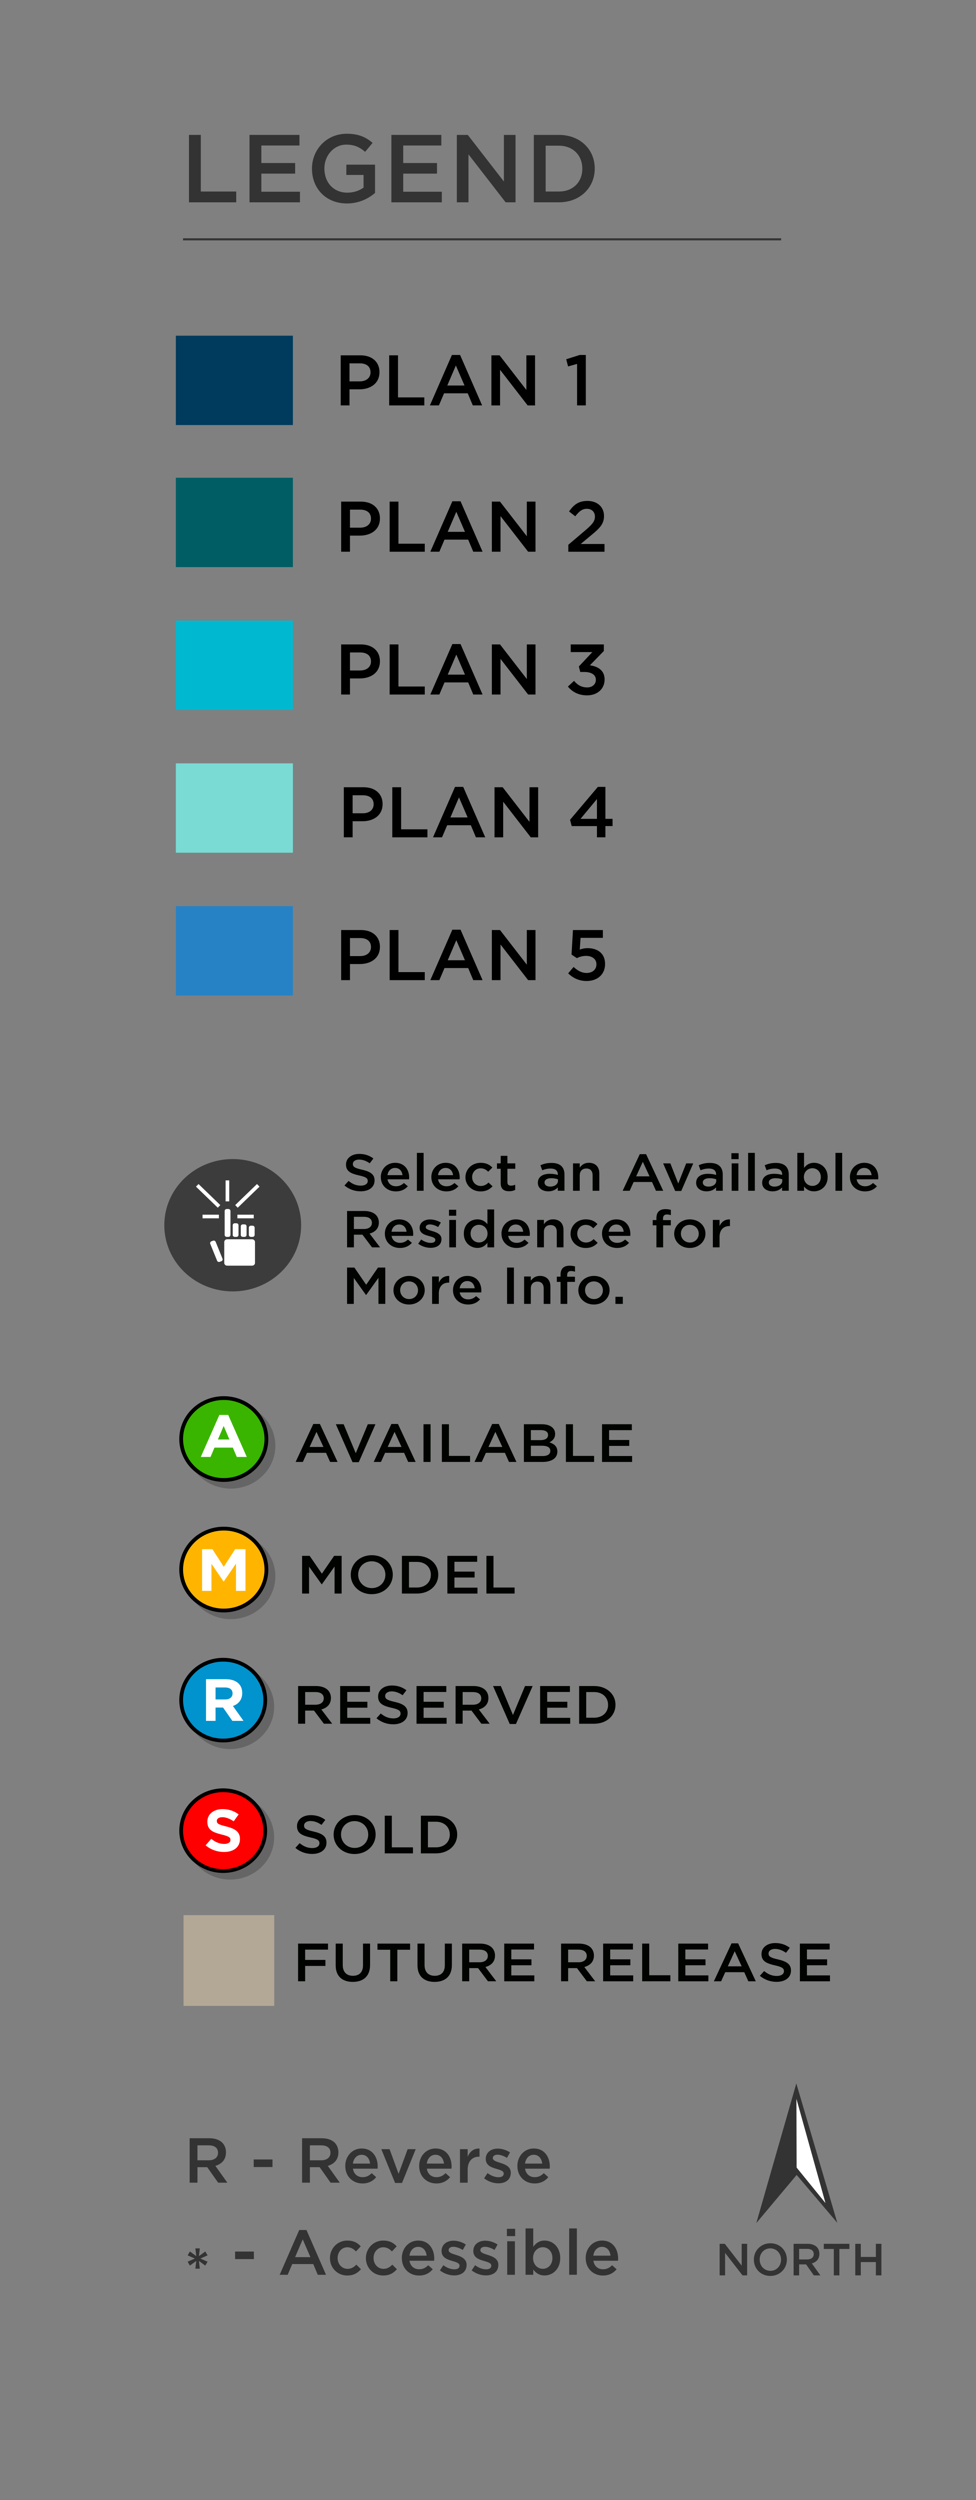 <?xml version="1.0" encoding="UTF-8"?>
<svg id="Layer_2" data-name="Layer 2" xmlns="http://www.w3.org/2000/svg" width="704.98" height="1805.11" viewBox="0 0 704.98 1805.11">
  <rect x="0" y="0" width="704.98" height="1805.11" fill="#808080" stroke="none"/>
  <g id="legend_side" data-name="legend side">
    <rect width="704.98" height="1805.11" style="fill: #fff; opacity: 0;"/>
    <g>
      <g>
        <path d="m248.35,568.4h14.26c8.42,0,13.74,4.81,13.74,12.09v.1c0,8.11-6.51,12.35-14.47,12.35h-7.18v11.62h-6.35v-36.17Zm13.74,18.81c4.81,0,7.8-2.69,7.8-6.46v-.1c0-4.24-3.05-6.46-7.8-6.46h-7.39v13.02h7.39Z"/>
        <path d="m283.38,568.4h6.35v30.38h19.01v5.79h-25.37v-36.17Z"/>
        <path d="m328.69,568.14h5.89l15.91,36.42h-6.72l-3.67-8.73h-17.1l-3.72,8.73h-6.51l15.91-36.42Zm9.09,22.06l-6.25-14.47-6.2,14.47h12.45Z"/>
        <path d="m357.2,568.4h5.89l19.37,25.01v-25.01h6.25v36.17h-5.32l-19.94-25.73v25.73h-6.25v-36.17Z"/>
        <path d="m431.19,596.45h-18.24l-1.19-4.55,20.1-23.77h5.43v23.09h5.17v5.22h-5.17v8.11h-6.1v-8.11Zm0-5.22v-14.31l-11.88,14.31h11.88Z"/>
      </g>
      <rect x="127.02" y="551.16" width="84.55" height="64.52" style="fill: #7adbd4;"/>
    </g>
    <g>
      <g>
        <path d="m246.1,256.55h14.26c8.42,0,13.74,4.81,13.74,12.09v.1c0,8.11-6.51,12.35-14.47,12.35h-7.18v11.62h-6.35v-36.17Zm13.74,18.81c4.81,0,7.8-2.69,7.8-6.46v-.1c0-4.24-3.05-6.46-7.8-6.46h-7.39v13.02h7.39Z"/>
        <path d="m281.13,256.55h6.35v30.38h19.01v5.79h-25.37v-36.17Z"/>
        <path d="m326.44,256.29h5.89l15.91,36.42h-6.72l-3.67-8.73h-17.1l-3.72,8.73h-6.51l15.91-36.42Zm9.09,22.06l-6.25-14.47-6.2,14.47h12.45Z"/>
        <path d="m354.95,256.55h5.89l19.37,25.01v-25.01h6.25v36.17h-5.32l-19.94-25.73v25.73h-6.25v-36.17Z"/>
        <path d="m416.84,262.75l-6.51,1.81-1.34-5.17,9.71-3.1h4.44v36.42h-6.3v-29.97Z"/>
      </g>
      <rect x="127.02" y="242.37" width="84.54" height="64.53" style="fill: #003a5d;"/>
    </g>
    <g>
      <g>
        <path d="m246.43,362.18h14.26c8.42,0,13.74,4.81,13.74,12.09v.1c0,8.11-6.51,12.35-14.47,12.35h-7.18v11.62h-6.35v-36.17Zm13.74,18.81c4.81,0,7.8-2.69,7.8-6.46v-.1c0-4.24-3.05-6.46-7.8-6.46h-7.39v13.02h7.39Z"/>
        <path d="m281.45,362.18h6.35v30.38h19.01v5.79h-25.37v-36.17Z"/>
        <path d="m326.76,361.93h5.89l15.91,36.42h-6.72l-3.67-8.73h-17.1l-3.72,8.73h-6.51l15.91-36.42Zm9.09,22.06l-6.25-14.47-6.2,14.47h12.45Z"/>
        <path d="m355.28,362.18h5.89l19.37,25.01v-25.01h6.25v36.17h-5.32l-19.94-25.73v25.73h-6.25v-36.17Z"/>
        <path d="m410.51,393.34l12.45-10.59c4.96-4.19,6.77-6.51,6.77-9.77,0-3.56-2.53-5.63-5.84-5.63s-5.58,1.81-8.37,5.43l-4.5-3.51c3.46-4.86,6.87-7.6,13.33-7.6,7.08,0,11.93,4.34,11.93,10.8v.1c0,5.68-3,8.78-9.4,14l-7.44,6.2h17.21v5.58h-26.14v-5.01Z"/>
      </g>
      <rect x="127.02" y="344.94" width="84.54" height="64.53" style="fill: #005d63;"/>
    </g>
    <g>
      <g>
        <path d="m246.43,465.29h14.26c8.42,0,13.74,4.81,13.74,12.09v.1c0,8.11-6.51,12.35-14.47,12.35h-7.18v11.62h-6.35v-36.17Zm13.74,18.81c4.81,0,7.8-2.69,7.8-6.46v-.1c0-4.24-3.05-6.46-7.8-6.46h-7.39v13.02h7.39Z"/>
        <path d="m281.45,465.29h6.35v30.38h19.01v5.79h-25.37v-36.17Z"/>
        <path d="m326.76,465.03h5.89l15.91,36.42h-6.72l-3.67-8.73h-17.1l-3.72,8.73h-6.51l15.91-36.42Zm9.09,22.06l-6.25-14.47-6.2,14.47h12.45Z"/>
        <path d="m355.28,465.29h5.89l19.37,25.01v-25.01h6.25v36.17h-5.32l-19.94-25.73v25.73h-6.25v-36.17Z"/>
        <path d="m410.2,495.72l4.44-4.13c2.58,3.05,5.48,4.75,9.51,4.75,3.56,0,6.25-2.17,6.25-5.48v-.1c0-3.56-3.26-5.58-8.32-5.58h-2.94l-1.03-3.98,9.77-10.39h-15.65v-5.53h23.92v4.75l-10.08,10.33c5.48.72,10.64,3.46,10.64,10.18v.1c0,6.67-5.17,11.42-12.66,11.42-6.3,0-10.8-2.64-13.85-6.35Z"/>
      </g>
      <rect x="127.02" y="448.05" width="84.54" height="64.53" style="fill: #00b9d0;"/>
    </g>
    <g>
      <g>
        <path d="m246.43,671.5h14.26c8.42,0,13.74,4.81,13.74,12.09v.1c0,8.11-6.51,12.35-14.47,12.35h-7.18v11.62h-6.35v-36.17Zm13.74,18.81c4.81,0,7.8-2.69,7.8-6.46v-.1c0-4.24-3.05-6.46-7.8-6.46h-7.39v13.02h7.39Z"/>
        <path d="m281.45,671.5h6.35v30.38h19.01v5.79h-25.37v-36.17Z"/>
        <path d="m326.76,671.25h5.89l15.91,36.42h-6.72l-3.67-8.73h-17.1l-3.72,8.73h-6.51l15.91-36.42Zm9.09,22.06l-6.25-14.47-6.2,14.47h12.45Z"/>
        <path d="m355.28,671.5h5.89l19.37,25.01v-25.01h6.25v36.17h-5.32l-19.94-25.73v25.73h-6.25v-36.17Z"/>
        <path d="m410.4,702.76l3.93-4.6c2.89,2.69,5.94,4.34,9.3,4.34,4.34,0,7.18-2.48,7.18-6.25v-.1c0-3.67-3.1-5.99-7.49-5.99-2.58,0-4.8.72-6.67,1.6l-3.82-2.53,1.03-17.72h21.6v5.63h-16.12l-.57,8.47c1.71-.62,3.31-1.03,5.73-1.03,7.03,0,12.55,3.72,12.55,11.37v.1c0,7.39-5.37,12.25-13.38,12.25-5.53,0-9.87-2.22-13.28-5.53Z"/>
      </g>
      <rect x="127.02" y="654.26" width="84.54" height="64.53" style="fill: #2782c5;"/>
    </g>
    <g>
      <path d="m136.99,1543.84h14.31c4.04,0,7.2,1.19,9.26,3.21,1.7,1.74,2.66,4.13,2.66,6.92v.09c0,5.27-3.16,8.44-7.66,9.72l8.67,12.15h-6.65l-7.89-11.19h-7.06v11.19h-5.64v-32.1Zm13.89,15.91c4.04,0,6.6-2.11,6.6-5.37v-.09c0-3.44-2.48-5.32-6.65-5.32h-8.21v10.78h8.25Z" style="fill: #333;"/>
      <path d="m183.26,1559.16h13.57v5.46h-13.57v-5.46Z" style="fill: #333;"/>
      <path d="m218.2,1543.84h14.31c4.04,0,7.2,1.19,9.26,3.21,1.7,1.74,2.66,4.13,2.66,6.92v.09c0,5.27-3.16,8.44-7.66,9.72l8.67,12.15h-6.65l-7.89-11.19h-7.06v11.19h-5.64v-32.1Zm13.89,15.91c4.04,0,6.6-2.11,6.6-5.37v-.09c0-3.44-2.48-5.32-6.65-5.32h-8.21v10.78h8.25Z" style="fill: #333;"/>
      <path d="m249.39,1563.93v-.09c0-6.92,4.91-12.61,11.83-12.61,7.7,0,11.6,6.05,11.6,13.02,0,.5-.05,1.01-.09,1.56h-17.79c.6,3.94,3.39,6.14,6.97,6.14,2.71,0,4.63-1.01,6.56-2.89l3.26,2.89c-2.29,2.75-5.46,4.54-9.9,4.54-7.02,0-12.43-5.09-12.43-12.56Zm17.93-1.79c-.37-3.58-2.48-6.37-6.14-6.37-3.39,0-5.78,2.61-6.28,6.37h12.43Z" style="fill: #333;"/>
      <path d="m275.43,1551.73h5.96l6.51,17.79,6.56-17.79h5.82l-9.9,24.39h-5l-9.95-24.39Z" style="fill: #333;"/>
      <path d="m302.76,1563.93v-.09c0-6.92,4.91-12.61,11.83-12.61,7.7,0,11.6,6.05,11.6,13.02,0,.5-.05,1.01-.09,1.56h-17.79c.6,3.94,3.39,6.14,6.97,6.14,2.71,0,4.63-1.01,6.56-2.89l3.26,2.89c-2.29,2.75-5.46,4.54-9.9,4.54-7.02,0-12.43-5.09-12.43-12.56Zm17.93-1.79c-.37-3.58-2.48-6.37-6.14-6.37-3.39,0-5.78,2.61-6.28,6.37h12.43Z" style="fill: #333;"/>
      <path d="m332.25,1551.73h5.55v5.46c1.51-3.62,4.31-6.1,8.57-5.92v5.87h-.32c-4.86,0-8.25,3.16-8.25,9.58v9.22h-5.55v-24.21Z" style="fill: #333;"/>
      <path d="m349.68,1572.77l2.48-3.76c2.61,1.97,5.46,2.98,7.93,2.98s3.76-1.01,3.76-2.61v-.09c0-1.88-2.57-2.52-5.41-3.39-3.58-1.01-7.57-2.48-7.57-7.11v-.09c0-4.59,3.81-7.38,8.62-7.38,3.03,0,6.33,1.05,8.9,2.75l-2.2,3.94c-2.34-1.42-4.81-2.29-6.83-2.29-2.15,0-3.39,1.01-3.39,2.43v.09c0,1.74,2.61,2.48,5.46,3.39,3.53,1.1,7.52,2.71,7.52,7.06v.09c0,5.09-3.94,7.61-8.99,7.61-3.44,0-7.24-1.24-10.27-3.62Z" style="fill: #333;"/>
      <path d="m373.71,1563.93v-.09c0-6.92,4.91-12.61,11.83-12.61,7.7,0,11.6,6.05,11.6,13.02,0,.5-.05,1.01-.09,1.56h-17.79c.6,3.94,3.39,6.14,6.97,6.14,2.71,0,4.63-1.01,6.56-2.89l3.26,2.89c-2.29,2.75-5.46,4.54-9.9,4.54-7.02,0-12.43-5.09-12.43-12.56Zm17.93-1.79c-.37-3.58-2.48-6.37-6.14-6.37-3.39,0-5.78,2.61-6.28,6.37h12.43Z" style="fill: #333;"/>
      <path d="m141.76,1632.43l-4.59,3.35-1.65-2.8,5.23-2.29-5.23-2.29,1.65-2.8,4.59,3.35-.64-5.59h3.21l-.64,5.59,4.59-3.35,1.65,2.8-5.23,2.29,5.23,2.29-1.65,2.8-4.59-3.35.64,5.59h-3.21l.64-5.59Z" style="fill: #333;"/>
      <path d="m169.82,1625.64h13.57v5.46h-13.57v-5.46Z" style="fill: #333;"/>
      <path d="m216.14,1610.1h5.23l14.12,32.33h-5.96l-3.26-7.75h-15.18l-3.3,7.75h-5.78l14.12-32.33Zm8.07,19.58l-5.55-12.84-5.5,12.84h11.05Z" style="fill: #333;"/>
      <path d="m238.33,1630.46v-.09c0-6.88,5.32-12.66,12.56-12.66,4.59,0,7.43,1.7,9.67,4.17l-3.44,3.71c-1.7-1.79-3.48-3.03-6.28-3.03-4.04,0-6.97,3.49-6.97,7.7v.09c0,4.31,2.98,7.79,7.24,7.79,2.61,0,4.54-1.24,6.28-3.03l3.35,3.3c-2.38,2.66-5.18,4.54-9.9,4.54-7.2,0-12.52-5.64-12.52-12.52Z" style="fill: #333;"/>
      <path d="m264.29,1630.46v-.09c0-6.88,5.32-12.66,12.56-12.66,4.59,0,7.43,1.7,9.67,4.17l-3.44,3.71c-1.7-1.79-3.48-3.03-6.28-3.03-4.04,0-6.97,3.49-6.97,7.7v.09c0,4.31,2.98,7.79,7.24,7.79,2.61,0,4.54-1.24,6.28-3.03l3.35,3.3c-2.38,2.66-5.18,4.54-9.9,4.54-7.2,0-12.52-5.64-12.52-12.52Z" style="fill: #333;"/>
      <path d="m290.24,1630.41v-.09c0-6.92,4.91-12.61,11.83-12.61,7.7,0,11.6,6.05,11.6,13.02,0,.5-.05,1.01-.09,1.56h-17.79c.6,3.94,3.39,6.14,6.97,6.14,2.71,0,4.63-1.01,6.56-2.89l3.26,2.89c-2.29,2.75-5.46,4.54-9.9,4.54-7.02,0-12.43-5.09-12.43-12.56Zm17.93-1.79c-.37-3.58-2.48-6.37-6.14-6.37-3.39,0-5.78,2.61-6.28,6.37h12.43Z" style="fill: #333;"/>
      <path d="m317.76,1639.26l2.48-3.76c2.61,1.97,5.46,2.98,7.93,2.98s3.76-1.01,3.76-2.61v-.09c0-1.88-2.57-2.52-5.41-3.39-3.58-1.01-7.57-2.48-7.57-7.11v-.09c0-4.59,3.81-7.38,8.62-7.38,3.03,0,6.33,1.05,8.9,2.75l-2.2,3.94c-2.34-1.42-4.81-2.29-6.83-2.29-2.15,0-3.39,1.01-3.39,2.43v.09c0,1.74,2.61,2.48,5.46,3.39,3.53,1.1,7.52,2.71,7.52,7.06v.09c0,5.09-3.94,7.61-8.99,7.61-3.44,0-7.24-1.24-10.27-3.62Z" style="fill: #333;"/>
      <path d="m340.69,1639.26l2.48-3.76c2.61,1.97,5.46,2.98,7.93,2.98s3.76-1.01,3.76-2.61v-.09c0-1.88-2.57-2.52-5.41-3.39-3.58-1.01-7.57-2.48-7.57-7.11v-.09c0-4.59,3.81-7.38,8.62-7.38,3.03,0,6.33,1.05,8.9,2.75l-2.2,3.94c-2.34-1.42-4.81-2.29-6.83-2.29-2.15,0-3.39,1.01-3.39,2.43v.09c0,1.74,2.61,2.48,5.46,3.39,3.53,1.1,7.52,2.71,7.52,7.06v.09c0,5.09-3.94,7.61-8.99,7.61-3.44,0-7.24-1.24-10.27-3.62Z" style="fill: #333;"/>
      <path d="m366.14,1609.23h5.96v5.27h-5.96v-5.27Zm.23,8.99h5.55v24.21h-5.55v-24.21Z" style="fill: #333;"/>
      <path d="m385.17,1638.66v3.76h-5.55v-33.47h5.55v13.3c1.79-2.52,4.31-4.54,8.21-4.54,5.73,0,11.28,4.54,11.28,12.56v.09c0,8.02-5.5,12.56-11.28,12.56-3.99,0-6.51-2.02-8.21-4.26Zm13.85-8.3v-.09c0-4.68-3.16-7.75-6.92-7.75s-7.06,3.12-7.06,7.75v.09c0,4.68,3.3,7.75,7.06,7.75s6.92-2.98,6.92-7.75Z" style="fill: #333;"/>
      <path d="m411.13,1608.95h5.55v33.47h-5.55v-33.47Z" style="fill: #333;"/>
      <path d="m423.05,1630.41v-.09c0-6.92,4.91-12.61,11.83-12.61,7.7,0,11.6,6.05,11.6,13.02,0,.5-.05,1.01-.09,1.56h-17.79c.6,3.94,3.39,6.14,6.97,6.14,2.71,0,4.63-1.01,6.56-2.89l3.26,2.89c-2.29,2.75-5.46,4.54-9.9,4.54-7.02,0-12.43-5.09-12.43-12.56Zm17.93-1.79c-.37-3.58-2.48-6.37-6.14-6.37-3.39,0-5.78,2.61-6.28,6.37h12.43Z" style="fill: #333;"/>
    </g>
    <g>
      <path d="m136.5,97.41h8.55v40.88h25.58v7.79h-34.13v-48.66Z" style="fill: #333;"/>
      <path d="m180.23,97.41h36.08v7.65h-27.53v12.65h24.4v7.65h-24.4v13.07h27.88v7.65h-36.43v-48.66Z" style="fill: #333;"/>
      <path d="m225.34,121.88v-.14c0-13.63,10.43-25.17,25.1-25.17,8.48,0,13.7,2.36,18.7,6.6l-5.42,6.46c-3.75-3.2-7.44-5.21-13.63-5.21-8.97,0-15.78,7.86-15.78,17.17v.14c0,10.01,6.6,17.38,16.55,17.38,4.59,0,8.76-1.46,11.75-3.68v-9.11h-12.44v-7.44h20.72v20.44c-4.8,4.1-11.68,7.58-20.3,7.58-15.22,0-25.24-10.85-25.24-25.03Z" style="fill: #333;"/>
      <path d="m282.7,97.41h36.08v7.65h-27.53v12.65h24.4v7.65h-24.4v13.07h27.88v7.65h-36.43v-48.66Z" style="fill: #333;"/>
      <path d="m329.97,97.41h7.93l26.07,33.65v-33.65h8.41v48.66h-7.16l-26.83-34.62v34.62h-8.41v-48.66Z" style="fill: #333;"/>
      <path d="m385.59,97.41h18.14c15.29,0,25.86,10.5,25.86,24.19v.14c0,13.7-10.57,24.33-25.86,24.33h-18.14v-48.66Zm18.14,40.88c10.22,0,16.89-6.88,16.89-16.41v-.14c0-9.52-6.67-16.55-16.89-16.55h-9.59v33.09h9.59Z" style="fill: #333;"/>
    </g>
    <g>
      <g>
        <polygon points="604.8 1604.91 575.44 1570.34 546.3 1605.09 575.2 1504.28 604.8 1604.91" style="fill: #333;"/>
        <polygon points="596.25 1590.65 575.27 1515.38 575.41 1565.01 596.25 1590.65" style="fill: #fff;"/>
      </g>
      <g>
        <path d="m519.81,1620.06h3.71l12.21,15.76v-15.76h3.94v22.79h-3.35l-12.57-16.22v16.22h-3.94v-22.79Z" style="fill: #333;"/>
        <path d="m544.53,1631.52v-.06c0-6.42,4.95-11.79,11.95-11.79s11.89,5.31,11.89,11.72v.07c0,6.41-4.95,11.79-11.95,11.79s-11.89-5.31-11.89-11.72Zm19.63,0v-.06c0-4.43-3.22-8.11-7.75-8.11s-7.69,3.61-7.69,8.04v.07c0,4.43,3.22,8.11,7.75,8.11s7.68-3.61,7.68-8.04Z" style="fill: #333;"/>
        <path d="m573.22,1620.06h10.16c2.87,0,5.11.85,6.58,2.28,1.21,1.24,1.89,2.93,1.89,4.92v.07c0,3.75-2.25,5.99-5.44,6.9l6.15,8.63h-4.72l-5.6-7.95h-5.01v7.95h-4v-22.79Zm9.87,11.3c2.87,0,4.69-1.5,4.69-3.81v-.06c0-2.44-1.76-3.78-4.72-3.78h-5.83v7.65h5.86Z" style="fill: #333;"/>
        <path d="m602.27,1623.77h-7.23v-3.71h18.5v3.71h-7.23v19.08h-4.04v-19.08Z" style="fill: #333;"/>
        <path d="m617.77,1620.06h4v9.48h10.88v-9.48h4.01v22.79h-4.01v-9.61h-10.88v9.61h-4v-22.79Z" style="fill: #333;"/>
      </g>
    </g>
    <line x1="132.22" y1="172.8" x2="564.22" y2="172.8" style="fill: none; stroke: #333; stroke-miterlimit: 10; stroke-width: 1.5px;"/>
    <g>
      <g>
        <path d="m213.36,1334.2l3.07-3.42c2.78,2.25,5.56,3.54,9.17,3.54,3.15,0,5.14-1.36,5.14-3.42v-.08c0-1.94-1.16-2.99-6.55-4.16-6.18-1.4-9.66-3.11-9.66-8.13v-.08c0-4.67,4.15-7.89,9.91-7.89,4.23,0,7.59,1.21,10.53,3.42l-2.74,3.62c-2.61-1.83-5.23-2.8-7.88-2.8-2.99,0-4.73,1.44-4.73,3.23v.08c0,2.1,1.33,3.03,6.88,4.28,6.14,1.4,9.33,3.46,9.33,7.97v.08c0,5.09-4.27,8.13-10.37,8.13-4.44,0-8.63-1.44-12.11-4.35Z" style="fill: #000300;"/>
        <path d="m240.97,1324.63v-.08c0-7.66,6.3-14.07,15.22-14.07s15.14,6.34,15.14,14v.08c0,7.66-6.3,14.07-15.22,14.07s-15.14-6.34-15.14-14Zm25.01,0v-.08c0-5.29-4.11-9.68-9.87-9.68s-9.79,4.32-9.79,9.6v.08c0,5.29,4.11,9.68,9.87,9.68s9.79-4.32,9.79-9.6Z" style="fill: #000300;"/>
        <path d="m277.92,1310.95h5.1v22.86h15.26v4.35h-20.36v-27.22Z" style="fill: #000300;"/>
        <path d="m304,1310.95h10.82c9.12,0,15.43,5.87,15.43,13.53v.08c0,7.66-6.3,13.61-15.43,13.61h-10.82v-27.22Zm10.82,22.86c6.1,0,10.08-3.85,10.08-9.18v-.08c0-5.33-3.98-9.25-10.08-9.25h-5.72v18.51h5.72Z" style="fill: #000300;"/>
      </g>
      <g>
        <path d="m166.28,1296.09c-17.51,0-31.75,13.69-31.75,30.5s14.24,30.5,31.75,30.5,31.74-13.68,31.74-30.5-14.24-30.5-31.74-30.5Z" style="opacity: .21;"/>
        <path d="m191.6,1321.76c0,16.11-13.59,29.17-30.37,29.17s-30.36-13.06-30.36-29.17,13.59-29.18,30.36-29.18,30.37,13.06,30.37,29.18Z" style="fill: red; stroke: #000; stroke-width: 2.71px;"/>
        <path d="m148.52,1332.36l4.07-4.69c2.82,2.24,5.78,3.66,9.36,3.66,2.82,0,4.52-1.08,4.52-2.84v-.09c0-1.68-1.07-2.54-6.31-3.83-6.31-1.55-10.39-3.23-10.39-9.21v-.09c0-5.46,4.57-9.08,10.97-9.08,4.57,0,8.46,1.38,11.64,3.83l-3.58,4.99c-2.78-1.85-5.51-2.97-8.15-2.97s-4.03,1.16-4.03,2.62v.09c0,1.98,1.34,2.62,6.76,3.96,6.36,1.59,9.94,3.79,9.94,9.03v.09c0,5.98-4.75,9.33-11.51,9.33-4.75,0-9.54-1.59-13.3-4.82Z" style="fill: #fff;"/>
      </g>
    </g>
    <g>
      <g>
        <path d="m215.31,1217.34h12.94c3.65,0,6.51,1.01,8.38,2.72,1.53,1.48,2.41,3.5,2.41,5.87v.08c0,4.47-2.86,7.15-6.93,8.24l7.84,10.3h-6.01l-7.13-9.49h-6.39v9.49h-5.1v-27.22Zm12.57,13.49c3.65,0,5.97-1.79,5.97-4.55v-.08c0-2.92-2.24-4.51-6.01-4.51h-7.42v9.14h7.46Z" style="fill: #000300;"/>
        <path d="m245.71,1217.34h21.52v4.28h-16.42v7.08h14.56v4.28h-14.56v7.31h16.63v4.28h-21.73v-27.22Z" style="fill: #000300;"/>
        <path d="m271.95,1240.59l3.07-3.42c2.78,2.25,5.56,3.54,9.17,3.54,3.15,0,5.14-1.36,5.14-3.42v-.08c0-1.94-1.16-2.99-6.55-4.16-6.18-1.4-9.66-3.11-9.66-8.12v-.08c0-4.67,4.15-7.89,9.91-7.89,4.23,0,7.59,1.21,10.53,3.42l-2.74,3.62c-2.61-1.83-5.23-2.8-7.88-2.8-2.99,0-4.73,1.44-4.73,3.23v.08c0,2.1,1.33,3.03,6.88,4.28,6.14,1.4,9.33,3.46,9.33,7.97v.08c0,5.09-4.27,8.13-10.37,8.13-4.44,0-8.63-1.44-12.11-4.35Z" style="fill: #000300;"/>
        <path d="m300.86,1217.34h21.52v4.28h-16.42v7.08h14.56v4.28h-14.56v7.31h16.63v4.28h-21.73v-27.22Z" style="fill: #000300;"/>
        <path d="m329.06,1217.34h12.94c3.65,0,6.51,1.01,8.38,2.72,1.53,1.48,2.41,3.5,2.41,5.87v.08c0,4.47-2.86,7.15-6.93,8.24l7.84,10.3h-6.01l-7.13-9.49h-6.39v9.49h-5.1v-27.22Zm12.57,13.49c3.65,0,5.97-1.79,5.97-4.55v-.08c0-2.92-2.24-4.51-6.01-4.51h-7.42v9.14h7.46Z" style="fill: #000300;"/>
        <path d="m356.13,1217.34h5.64l8.75,20.92,8.71-20.92h5.52l-12.07,27.41h-4.48l-12.07-27.41Z" style="fill: #000300;"/>
        <path d="m390.14,1217.34h21.52v4.28h-16.42v7.08h14.56v4.28h-14.56v7.31h16.63v4.28h-21.73v-27.22Z" style="fill: #000300;"/>
        <path d="m418.33,1217.34h10.82c9.12,0,15.43,5.87,15.43,13.53v.08c0,7.66-6.3,13.61-15.43,13.61h-10.82v-27.22Zm10.82,22.86c6.1,0,10.08-3.85,10.08-9.18v-.08c0-5.33-3.98-9.25-10.08-9.25h-5.72v18.51h5.72Z" style="fill: #000300;"/>
      </g>
      <g>
        <path d="m166.28,1201.85c-17.51,0-31.75,13.68-31.75,30.5s14.24,30.5,31.75,30.5,31.75-13.69,31.75-30.5-14.24-30.5-31.75-30.5Z" style="opacity: .21;"/>
        <path d="m191.61,1227.51c0,16.12-13.6,29.17-30.37,29.17s-30.37-13.06-30.37-29.17,13.6-29.17,30.37-29.17,30.37,13.06,30.37,29.17Z" style="fill: #0093ce; stroke: #000; stroke-width: 2.71px;"/>
        <path d="m148.81,1212.4h14.33c3.98,0,7.07,1.08,9.13,3.05,1.75,1.68,2.69,4.04,2.69,6.88v.09c0,4.86-2.73,7.92-6.72,9.33l7.66,10.75h-8.06l-6.72-9.63h-5.42v9.63h-6.89v-30.11Zm13.88,14.62c3.36,0,5.28-1.72,5.28-4.26v-.09c0-2.84-2.06-4.3-5.42-4.3h-6.85v8.65h6.98Z" style="fill: #fff;"/>
      </g>
    </g>
    <g>
      <path d="m215.31,1403.3h21.61v4.35h-16.51v7.43h14.64v4.35h-14.64v11.08h-5.1v-27.22Z" style="fill: #000300;"/>
      <path d="m242.47,1418.97v-15.67h5.1v15.47c0,5.05,2.78,7.78,7.34,7.78s7.3-2.57,7.3-7.58v-15.67h5.1v15.44c0,8.13-4.89,12.21-12.48,12.21s-12.36-4.08-12.36-11.97Z" style="fill: #000300;"/>
      <path d="m281.86,1407.74h-9.21v-4.43h23.56v4.43h-9.21v22.78h-5.14v-22.78Z" style="fill: #000300;"/>
      <path d="m301.56,1418.97v-15.67h5.1v15.47c0,5.05,2.78,7.78,7.34,7.78s7.3-2.57,7.3-7.58v-15.67h5.1v15.44c0,8.13-4.89,12.21-12.48,12.21s-12.36-4.08-12.36-11.97Z" style="fill: #000300;"/>
      <path d="m333.82,1403.3h12.94c3.65,0,6.51,1.01,8.38,2.72,1.53,1.48,2.41,3.5,2.41,5.87v.08c0,4.47-2.86,7.15-6.93,8.24l7.84,10.3h-6.01l-7.13-9.49h-6.39v9.49h-5.1v-27.22Zm12.57,13.49c3.65,0,5.97-1.79,5.97-4.55v-.08c0-2.92-2.24-4.51-6.01-4.51h-7.42v9.14h7.46Z" style="fill: #000300;"/>
      <path d="m364.22,1403.3h21.52v4.28h-16.42v7.08h14.56v4.28h-14.56v7.31h16.63v4.28h-21.73v-27.22Z" style="fill: #000300;"/>
      <path d="m405.27,1403.3h12.94c3.65,0,6.51,1.01,8.38,2.72,1.53,1.48,2.41,3.5,2.41,5.87v.08c0,4.47-2.86,7.15-6.93,8.24l7.84,10.3h-6.01l-7.13-9.49h-6.39v9.49h-5.1v-27.22Zm12.57,13.49c3.65,0,5.97-1.79,5.97-4.55v-.08c0-2.92-2.24-4.51-6.01-4.51h-7.42v9.14h7.46Z" style="fill: #000300;"/>
      <path d="m435.66,1403.3h21.52v4.28h-16.42v7.08h14.56v4.28h-14.56v7.31h16.63v4.28h-21.73v-27.22Z" style="fill: #000300;"/>
      <path d="m463.86,1403.3h5.1v22.86h15.26v4.35h-20.36v-27.22Z" style="fill: #000300;"/>
      <path d="m489.94,1403.3h21.52v4.28h-16.42v7.08h14.56v4.28h-14.56v7.31h16.63v4.28h-21.73v-27.22Z" style="fill: #000300;"/>
      <path d="m528.42,1403.11h4.73l12.77,27.41h-5.39l-2.94-6.57h-13.73l-2.99,6.57h-5.23l12.77-27.41Zm7.3,16.6l-5.02-10.89-4.98,10.89h10Z" style="fill: #000300;"/>
      <path d="m548.87,1426.55l3.07-3.42c2.78,2.25,5.56,3.54,9.17,3.54,3.15,0,5.14-1.36,5.14-3.42v-.08c0-1.94-1.16-2.99-6.55-4.16-6.18-1.4-9.66-3.11-9.66-8.13v-.08c0-4.67,4.15-7.89,9.91-7.89,4.23,0,7.59,1.21,10.53,3.42l-2.74,3.62c-2.61-1.83-5.23-2.8-7.88-2.8-2.99,0-4.73,1.44-4.73,3.23v.08c0,2.1,1.33,3.03,6.88,4.28,6.14,1.4,9.33,3.46,9.33,7.97v.08c0,5.09-4.27,8.13-10.37,8.13-4.44,0-8.63-1.44-12.11-4.35Z" style="fill: #000300;"/>
      <path d="m577.77,1403.3h21.52v4.28h-16.42v7.08h14.56v4.28h-14.56v7.31h16.63v4.28h-21.73v-27.22Z" style="fill: #000300;"/>
    </g>
    <g>
      <g>
        <path d="m226.32,1028.12h4.73l12.77,27.41h-5.39l-2.94-6.57h-13.73l-2.99,6.57h-5.23l12.77-27.41Zm7.3,16.6l-5.02-10.89-4.98,10.89h10Z" style="fill: #000300;"/>
        <path d="m242.58,1028.32h5.64l8.75,20.92,8.71-20.92h5.52l-12.07,27.41h-4.48l-12.07-27.41Z" style="fill: #000300;"/>
        <path d="m282.72,1028.12h4.73l12.77,27.41h-5.39l-2.94-6.57h-13.73l-2.99,6.57h-5.23l12.77-27.41Zm7.3,16.6l-5.02-10.89-4.98,10.89h10Z" style="fill: #000300;"/>
        <path d="m305.9,1028.32h5.1v27.22h-5.1v-27.22Z" style="fill: #000300;"/>
        <path d="m319.17,1028.32h5.1v22.86h15.26v4.35h-20.36v-27.22Z" style="fill: #000300;"/>
        <path d="m355.53,1028.12h4.73l12.77,27.41h-5.39l-2.94-6.57h-13.73l-2.99,6.57h-5.23l12.77-27.41Zm7.3,16.6l-5.02-10.89-4.98,10.89h10Z" style="fill: #000300;"/>
        <path d="m378.42,1028.32h13.02c3.32,0,5.93.86,7.59,2.41,1.29,1.21,1.95,2.68,1.95,4.51v.08c0,3.27-1.99,5.02-4.15,6.07,3.4,1.09,5.76,2.92,5.76,6.61v.08c0,4.86-4.27,7.46-10.74,7.46h-13.44v-27.22Zm11.99,11.47c3.28,0,5.47-1.21,5.47-3.69v-.08c0-2.14-1.82-3.46-5.1-3.46h-7.34v7.23h6.97Zm1.49,11.51c3.48,0,5.6-1.28,5.6-3.73v-.08c0-2.29-1.95-3.66-5.97-3.66h-8.09v7.46h8.46Z" style="fill: #000300;"/>
        <path d="m408.77,1028.32h5.1v22.86h15.26v4.35h-20.36v-27.22Z" style="fill: #000300;"/>
        <path d="m434.86,1028.32h21.52v4.28h-16.42v7.08h14.56v4.28h-14.56v7.31h16.63v4.28h-21.73v-27.22Z" style="fill: #000300;"/>
      </g>
      <g>
        <path d="m166.73,1012.98c-17.74,0-32.18,13.87-32.18,30.91s14.44,30.92,32.18,30.92,32.17-13.87,32.17-30.92-14.43-30.91-32.17-30.91Z" style="opacity: .21;"/>
        <path d="m192.43,1039.01c0,16.33-13.78,29.56-30.78,29.56s-30.78-13.23-30.78-29.56,13.79-29.57,30.78-29.57,30.78,13.23,30.78,29.57Z" style="fill: #39b500; stroke: #000; stroke-width: 2.74px;"/>
        <path d="m158.47,1021.61h6.36l13.43,30.33h-7.21l-2.87-6.75h-13.25l-2.87,6.75h-7.03l13.43-30.33Zm7.25,17.72l-4.16-9.76-4.16,9.76h8.33Z" style="fill: #fff;"/>
      </g>
    </g>
    <g>
      <g>
        <path d="m166.73,1107.21c-17.74,0-32.18,13.87-32.18,30.92s14.43,30.91,32.18,30.91,32.17-13.87,32.17-30.91-14.43-30.92-32.17-30.92Z" style="opacity: .21;"/>
        <path d="m192.43,1133.25c0,16.33-13.79,29.57-30.78,29.57s-30.78-13.24-30.78-29.57,13.78-29.57,30.78-29.57,30.78,13.24,30.78,29.57Z" style="fill: #ffb500; stroke: #000; stroke-width: 2.74px;"/>
        <path d="m145.97,1118.51h7.43l8.24,12.73,8.24-12.73h7.43v30.11h-6.85v-19.66l-8.82,12.86h-.18l-8.73-12.73v19.53h-6.76v-30.11Z" style="fill: #fff;"/>
      </g>
      <g>
        <path d="m218.24,1123.35h5.43l8.83,12.87,8.83-12.87h5.43v27.22h-5.1v-19.52l-9.17,12.83h-.17l-9.08-12.75v19.44h-5.02v-27.22Z" style="fill: #000300;"/>
        <path d="m253.36,1137.03v-.08c0-7.66,6.3-14.08,15.22-14.08s15.14,6.34,15.14,14v.08c0,7.66-6.3,14.07-15.22,14.07s-15.14-6.34-15.14-14Zm25.01,0v-.08c0-5.29-4.11-9.68-9.87-9.68s-9.79,4.32-9.79,9.6v.08c0,5.29,4.11,9.68,9.87,9.68s9.79-4.32,9.79-9.6Z" style="fill: #000300;"/>
        <path d="m290.31,1123.35h10.82c9.12,0,15.43,5.87,15.43,13.53v.08c0,7.66-6.3,13.61-15.43,13.61h-10.82v-27.22Zm10.82,22.86c6.1,0,10.08-3.85,10.08-9.18v-.08c0-5.33-3.98-9.25-10.08-9.25h-5.72v18.51h5.72Z" style="fill: #000300;"/>
        <path d="m323.15,1123.35h21.52v4.28h-16.42v7.08h14.56v4.28h-14.56v7.31h16.63v4.28h-21.73v-27.22Z" style="fill: #000300;"/>
        <path d="m351.35,1123.35h5.1v22.86h15.26v4.35h-20.36v-27.22Z" style="fill: #000300;"/>
      </g>
    </g>
    <g>
      <g>
        <path d="m118.68,884.63c0-26.39,22.13-47.78,49.42-47.78s49.42,21.39,49.42,47.78-22.13,47.78-49.42,47.78-49.42-21.39-49.42-47.78Z" style="fill: #3c3c3c;"/>
        <g>
          <g>
            <path d="m163.75,893.05c-.82,0-1.47-.64-1.47-1.42v-17.29c0-.78.65-1.42,1.47-1.42h1.24c.81,0,1.47.64,1.47,1.42v17.29c0,.78-.66,1.42-1.47,1.42h-1.24Z" style="fill: #fff;"/>
            <path d="m169.57,893.05c-.81,0-1.47-.64-1.47-1.42v-7c0-.78.66-1.42,1.47-1.42h1.24c.81,0,1.46.64,1.46,1.42v7c0,.78-.65,1.42-1.46,1.42h-1.24Z" style="fill: #fff;"/>
            <path d="m158.72,911.06c-.75.29-1.61-.07-1.9-.8l-4.94-12.17c-.3-.73.07-1.55.83-1.84l1.16-.44c.75-.28,1.6.07,1.9.8l4.94,12.18c.29.73-.07,1.55-.82,1.84l-1.16.44Z" style="fill: #fff;"/>
            <path d="m175.4,893.05c-.81,0-1.47-.64-1.47-1.42v-6.21c0-.79.65-1.42,1.47-1.42h1.24c.81,0,1.46.63,1.46,1.42v6.21c0,.78-.66,1.42-1.46,1.42h-1.24Z" style="fill: #fff;"/>
            <path d="m181.21,893.05c-.8,0-1.46-.64-1.46-1.42v-5.24c0-.79.66-1.42,1.46-1.42h1.25c.81,0,1.47.64,1.47,1.42v5.24c0,.78-.66,1.42-1.47,1.42h-1.25Z" style="fill: #fff;"/>
            <path d="m164.04,913.82c-1.13,0-2.05-.89-2.05-1.98v-15.09c0-1.09.92-1.98,2.05-1.98h18.08c1.13,0,2.06.89,2.06,1.98v15.09c0,1.09-.92,1.98-2.06,1.98h-18.08Z" style="fill: #fff;"/>
          </g>
          <line x1="170.8" y1="871.04" x2="186.54" y2="855.83" style="fill: none; stroke: #fff; stroke-width: 2.63px;"/>
          <line x1="158.22" y1="871.04" x2="142.48" y2="855.83" style="fill: none; stroke: #fff; stroke-width: 2.63px;"/>
          <line x1="164.27" y1="867.42" x2="164.27" y2="852.26" style="fill: none; stroke: #fff; stroke-width: 2.63px;"/>
          <line x1="183.27" y1="878.33" x2="171.48" y2="878.33" style="fill: none; stroke: #fff; stroke-width: 2.63px;"/>
          <line x1="158.1" y1="878.33" x2="146.31" y2="878.33" style="fill: none; stroke: #fff; stroke-width: 2.63px;"/>
        </g>
      </g>
      <g>
        <path d="m248.81,855.94l2.97-3.3c2.69,2.17,5.38,3.41,8.87,3.41,3.05,0,4.97-1.31,4.97-3.3v-.08c0-1.87-1.12-2.89-6.34-4.01-5.98-1.35-9.35-3-9.35-7.84v-.07c0-4.5,4.01-7.61,9.59-7.61,4.09,0,7.34,1.16,10.19,3.3l-2.65,3.49c-2.53-1.76-5.05-2.7-7.62-2.7-2.89,0-4.57,1.39-4.57,3.11v.08c0,2.02,1.28,2.92,6.66,4.12,5.94,1.35,9.03,3.34,9.03,7.69v.08c0,4.91-4.13,7.84-10.03,7.84-4.29,0-8.34-1.39-11.71-4.2Z" style="fill: #000300;"/>
        <path d="m275.05,849.94v-.07c0-5.66,4.29-10.31,10.35-10.31,6.74,0,10.15,4.95,10.15,10.65,0,.41-.04.82-.08,1.27h-15.56c.52,3.22,2.97,5.02,6.1,5.02,2.37,0,4.05-.82,5.74-2.36l2.85,2.36c-2.01,2.25-4.77,3.71-8.66,3.71-6.14,0-10.87-4.16-10.87-10.27Zm15.69-1.46c-.32-2.92-2.17-5.21-5.38-5.21-2.97,0-5.05,2.14-5.5,5.21h10.87Z" style="fill: #000300;"/>
        <path d="m301.13,832.39h4.85v27.37h-4.85v-27.37Z" style="fill: #000300;"/>
        <path d="m311.56,849.94v-.07c0-5.66,4.29-10.31,10.35-10.31,6.74,0,10.15,4.95,10.15,10.65,0,.41-.04.82-.08,1.27h-15.56c.52,3.22,2.97,5.02,6.1,5.02,2.37,0,4.05-.82,5.74-2.36l2.85,2.36c-2.01,2.25-4.77,3.71-8.66,3.71-6.14,0-10.87-4.16-10.87-10.27Zm15.69-1.46c-.32-2.92-2.17-5.21-5.38-5.21-2.97,0-5.05,2.14-5.5,5.21h10.87Z" style="fill: #000300;"/>
        <path d="m336.19,849.98v-.07c0-5.62,4.65-10.35,10.99-10.35,4.01,0,6.5,1.39,8.46,3.41l-3.01,3.04c-1.48-1.46-3.05-2.47-5.5-2.47-3.53,0-6.1,2.85-6.1,6.3v.08c0,3.52,2.61,6.37,6.34,6.37,2.29,0,3.97-1.01,5.5-2.47l2.93,2.7c-2.09,2.17-4.53,3.71-8.67,3.71-6.3,0-10.95-4.61-10.95-10.23Z" style="fill: #000300;"/>
        <path d="m361.66,854.29v-10.42h-2.69v-3.9h2.69v-5.44h4.85v5.44h5.7v3.9h-5.7v9.71c0,1.76.96,2.47,2.61,2.47,1.08,0,2.05-.23,3.01-.67v3.71c-1.2.64-2.57,1.01-4.37,1.01-3.57,0-6.1-1.46-6.1-5.81Z" style="fill: #000300;"/>
        <path d="m402.9,859.76v-2.44c-1.44,1.61-3.65,2.85-6.86,2.85-4.01,0-7.54-2.14-7.54-6.11v-.07c0-4.39,3.65-6.49,8.58-6.49,2.57,0,4.21.34,5.86.82v-.38c0-2.74-1.85-4.24-5.21-4.24-2.37,0-4.13.49-6.06,1.24l-1.32-3.64c2.33-.98,4.61-1.65,8.06-1.65,6.26,0,9.31,3.07,9.31,8.36v11.73h-4.81Zm.12-8.29c-1.24-.45-2.97-.79-4.85-.79-3.05,0-4.85,1.16-4.85,3.07v.08c0,1.87,1.81,2.92,4.09,2.92,3.21,0,5.62-1.69,5.62-4.16v-1.12Z" style="fill: #000300;"/>
        <path d="m413.89,839.97h4.85v3.07c1.36-1.88,3.33-3.49,6.62-3.49,4.77,0,7.54,3,7.54,7.61v12.6h-4.85v-11.25c0-3.07-1.64-4.84-4.53-4.84s-4.77,1.84-4.77,4.91v11.17h-4.85v-19.79Z" style="fill: #000300;"/>
        <path d="m462.11,833.33h4.57l12.36,26.43h-5.22l-2.85-6.34h-13.28l-2.89,6.34h-5.05l12.36-26.43Zm7.06,16.01l-4.85-10.5-4.81,10.5h9.67Z" style="fill: #000300;"/>
        <path d="m479,839.97h5.21l5.7,14.55,5.74-14.55h5.09l-8.67,19.94h-4.37l-8.71-19.94Z" style="fill: #000300;"/>
        <path d="m517.23,859.76v-2.44c-1.44,1.61-3.65,2.85-6.86,2.85-4.01,0-7.54-2.14-7.54-6.11v-.07c0-4.39,3.65-6.49,8.58-6.49,2.57,0,4.21.34,5.86.82v-.38c0-2.74-1.85-4.24-5.21-4.24-2.37,0-4.13.49-6.06,1.24l-1.32-3.64c2.33-.98,4.61-1.65,8.06-1.65,6.26,0,9.31,3.07,9.31,8.36v11.73h-4.81Zm.12-8.29c-1.24-.45-2.97-.79-4.85-.79-3.05,0-4.85,1.16-4.85,3.07v.08c0,1.87,1.81,2.92,4.09,2.92,3.21,0,5.62-1.69,5.62-4.16v-1.12Z" style="fill: #000300;"/>
        <path d="m528.3,832.62h5.22v4.31h-5.22v-4.31Zm.2,7.35h4.85v19.79h-4.85v-19.79Z" style="fill: #000300;"/>
        <path d="m540.37,832.39h4.85v27.37h-4.85v-27.37Z" style="fill: #000300;"/>
        <path d="m564.92,859.76v-2.44c-1.44,1.61-3.65,2.85-6.86,2.85-4.01,0-7.54-2.14-7.54-6.11v-.07c0-4.39,3.65-6.49,8.58-6.49,2.57,0,4.21.34,5.86.82v-.38c0-2.74-1.85-4.24-5.22-4.24-2.37,0-4.13.49-6.06,1.24l-1.32-3.64c2.33-.98,4.61-1.65,8.06-1.65,6.26,0,9.31,3.07,9.31,8.36v11.73h-4.81Zm.12-8.29c-1.24-.45-2.97-.79-4.85-.79-3.05,0-4.85,1.16-4.85,3.07v.08c0,1.87,1.81,2.92,4.09,2.92,3.21,0,5.62-1.69,5.62-4.16v-1.12Z" style="fill: #000300;"/>
        <path d="m580.77,856.69v3.07h-4.85v-27.37h4.85v10.87c1.56-2.06,3.77-3.71,7.18-3.71,5.01,0,9.87,3.71,9.87,10.27v.08c0,6.56-4.81,10.27-9.87,10.27-3.49,0-5.7-1.65-7.18-3.49Zm12.11-6.79v-.08c0-3.82-2.77-6.34-6.06-6.34s-6.18,2.55-6.18,6.34v.08c0,3.82,2.89,6.34,6.18,6.34s6.06-2.44,6.06-6.34Z" style="fill: #000300;"/>
        <path d="m603.47,832.39h4.85v27.37h-4.85v-27.37Z" style="fill: #000300;"/>
        <path d="m613.9,849.94v-.07c0-5.66,4.29-10.31,10.35-10.31,6.74,0,10.15,4.95,10.15,10.65,0,.41-.04.82-.08,1.27h-15.56c.52,3.22,2.97,5.02,6.1,5.02,2.37,0,4.05-.82,5.74-2.36l2.85,2.36c-2.01,2.25-4.77,3.71-8.66,3.71-6.14,0-10.87-4.16-10.87-10.27Zm15.69-1.46c-.32-2.92-2.17-5.21-5.38-5.21-2.97,0-5.05,2.14-5.5,5.21h10.87Z" style="fill: #000300;"/>
        <path d="m250.7,874.36h12.52c3.53,0,6.3.97,8.1,2.62,1.48,1.42,2.33,3.37,2.33,5.66v.07c0,4.31-2.77,6.9-6.7,7.95l7.58,9.94h-5.82l-6.9-9.15h-6.18v9.15h-4.93v-26.24Zm12.15,13.01c3.53,0,5.78-1.72,5.78-4.39v-.08c0-2.81-2.17-4.35-5.82-4.35h-7.18v8.81h7.22Z" style="fill: #000300;"/>
        <path d="m277.98,890.78v-.07c0-5.66,4.29-10.31,10.35-10.31,6.74,0,10.15,4.95,10.15,10.65,0,.41-.04.82-.08,1.27h-15.56c.52,3.22,2.97,5.02,6.1,5.02,2.37,0,4.05-.83,5.74-2.36l2.85,2.36c-2.01,2.25-4.77,3.71-8.66,3.71-6.14,0-10.87-4.16-10.87-10.27Zm15.69-1.46c-.32-2.92-2.17-5.21-5.38-5.21-2.97,0-5.05,2.14-5.5,5.21h10.87Z" style="fill: #000300;"/>
        <path d="m302.05,898.01l2.17-3.07c2.29,1.61,4.77,2.44,6.94,2.44s3.29-.82,3.29-2.14v-.08c0-1.54-2.25-2.06-4.73-2.77-3.13-.82-6.62-2.02-6.62-5.81v-.08c0-3.75,3.33-6.04,7.54-6.04,2.65,0,5.54.86,7.78,2.25l-1.93,3.22c-2.05-1.16-4.21-1.88-5.98-1.88-1.89,0-2.97.83-2.97,1.99v.07c0,1.42,2.29,2.02,4.77,2.77,3.09.9,6.58,2.21,6.58,5.77v.08c0,4.16-3.45,6.22-7.86,6.22-3.01,0-6.34-1.01-8.99-2.96Z" style="fill: #000300;"/>
        <path d="m324.31,873.46h5.21v4.31h-5.21v-4.31Zm.2,7.35h4.85v19.79h-4.85v-19.79Z" style="fill: #000300;"/>
        <path d="m335.02,890.74v-.08c0-6.56,4.77-10.27,9.83-10.27,3.49,0,5.7,1.65,7.22,3.49v-10.65h4.85v27.37h-4.85v-3.3c-1.56,2.06-3.77,3.71-7.22,3.71-4.97,0-9.83-3.71-9.83-10.27Zm17.13,0v-.08c0-3.82-2.89-6.34-6.14-6.34s-6.1,2.4-6.1,6.34v.08c0,3.82,2.81,6.34,6.1,6.34s6.14-2.55,6.14-6.34Z" style="fill: #000300;"/>
        <path d="m362.22,890.78v-.07c0-5.66,4.29-10.31,10.35-10.31,6.74,0,10.15,4.95,10.15,10.65,0,.41-.04.82-.08,1.27h-15.56c.52,3.22,2.97,5.02,6.1,5.02,2.37,0,4.05-.83,5.74-2.36l2.85,2.36c-2.01,2.25-4.77,3.71-8.66,3.71-6.14,0-10.87-4.16-10.87-10.27Zm15.69-1.46c-.32-2.92-2.17-5.21-5.38-5.21-2.97,0-5.05,2.14-5.5,5.21h10.87Z" style="fill: #000300;"/>
        <path d="m388.01,880.8h4.85v3.07c1.36-1.88,3.33-3.49,6.62-3.49,4.77,0,7.54,3,7.54,7.61v12.6h-4.85v-11.25c0-3.07-1.64-4.84-4.53-4.84s-4.77,1.84-4.77,4.91v11.17h-4.85v-19.79Z" style="fill: #000300;"/>
        <path d="m412.12,890.81v-.07c0-5.62,4.65-10.35,10.99-10.35,4.01,0,6.5,1.39,8.46,3.41l-3.01,3.04c-1.48-1.46-3.05-2.47-5.5-2.47-3.53,0-6.1,2.85-6.1,6.3v.08c0,3.52,2.61,6.37,6.34,6.37,2.29,0,3.97-1.01,5.5-2.47l2.93,2.7c-2.09,2.17-4.53,3.71-8.67,3.71-6.3,0-10.95-4.61-10.95-10.24Z" style="fill: #000300;"/>
        <path d="m434.83,890.78v-.07c0-5.66,4.29-10.31,10.35-10.31,6.74,0,10.15,4.95,10.15,10.65,0,.41-.04.82-.08,1.27h-15.56c.52,3.22,2.97,5.02,6.1,5.02,2.37,0,4.05-.83,5.74-2.36l2.85,2.36c-2.01,2.25-4.77,3.71-8.66,3.71-6.14,0-10.87-4.16-10.87-10.27Zm15.69-1.46c-.32-2.92-2.17-5.21-5.38-5.21-2.97,0-5.05,2.14-5.5,5.21h10.87Z" style="fill: #000300;"/>
        <path d="m474.14,884.7h-2.69v-3.79h2.69v-1.42c0-2.21.6-3.86,1.73-4.91,1.12-1.05,2.69-1.57,4.77-1.57,1.69,0,2.85.23,3.93.52v3.82c-.96-.3-1.81-.49-2.85-.49-1.85,0-2.81.94-2.81,3v1.09h5.62v3.75h-5.54v15.9h-4.85v-15.9Z" style="fill: #000300;"/>
        <path d="m486.98,890.81v-.07c0-5.66,4.81-10.35,11.31-10.35s11.27,4.61,11.27,10.27v.08c0,5.62-4.81,10.31-11.35,10.31s-11.23-4.61-11.23-10.24Zm17.73,0v-.07c0-3.49-2.69-6.37-6.5-6.37s-6.38,2.85-6.38,6.3v.08c0,3.45,2.69,6.37,6.46,6.37s6.42-2.89,6.42-6.3Z" style="fill: #000300;"/>
        <path d="m514.9,880.8h4.85v4.46c1.32-2.96,3.77-4.99,7.5-4.84v4.8h-.28c-4.25,0-7.22,2.59-7.22,7.83v7.54h-4.85v-19.79Z" style="fill: #000300;"/>
        <path d="m250.7,915.19h5.26l8.54,12.41,8.54-12.41h5.26v26.24h-4.93v-18.82l-8.87,12.37h-.16l-8.79-12.3v18.75h-4.85v-26.24Z" style="fill: #000300;"/>
        <path d="m284.2,931.65v-.08c0-5.66,4.81-10.35,11.31-10.35s11.27,4.61,11.27,10.27v.08c0,5.62-4.81,10.31-11.35,10.31s-11.23-4.61-11.23-10.24Zm17.73,0v-.08c0-3.49-2.69-6.37-6.5-6.37s-6.38,2.85-6.38,6.3v.08c0,3.45,2.69,6.37,6.46,6.37s6.42-2.89,6.42-6.3Z" style="fill: #000300;"/>
        <path d="m312.12,921.64h4.85v4.46c1.32-2.96,3.77-4.99,7.5-4.84v4.8h-.28c-4.25,0-7.22,2.59-7.22,7.83v7.54h-4.85v-19.79Z" style="fill: #000300;"/>
        <path d="m327.2,931.61v-.08c0-5.66,4.29-10.31,10.35-10.31,6.74,0,10.15,4.95,10.15,10.65,0,.41-.04.83-.08,1.28h-15.56c.52,3.22,2.97,5.02,6.1,5.02,2.37,0,4.05-.83,5.74-2.36l2.85,2.36c-2.01,2.25-4.77,3.71-8.66,3.71-6.14,0-10.87-4.16-10.87-10.27Zm15.69-1.46c-.32-2.92-2.17-5.21-5.38-5.21-2.97,0-5.05,2.14-5.5,5.21h10.87Z" style="fill: #000300;"/>
        <path d="m366.27,915.19h4.93v26.24h-4.93v-26.24Z" style="fill: #000300;"/>
        <path d="m378.55,921.64h4.85v3.07c1.36-1.88,3.33-3.49,6.62-3.49,4.77,0,7.54,3,7.54,7.61v12.6h-4.85v-11.25c0-3.07-1.64-4.84-4.53-4.84s-4.77,1.84-4.77,4.91v11.17h-4.85v-19.79Z" style="fill: #000300;"/>
        <path d="m404.9,925.54h-2.69v-3.79h2.69v-1.42c0-2.21.6-3.86,1.73-4.91,1.12-1.05,2.69-1.57,4.77-1.57,1.69,0,2.85.22,3.93.52v3.82c-.96-.3-1.81-.49-2.85-.49-1.85,0-2.81.94-2.81,3v1.09h5.62v3.75h-5.54v15.9h-4.85v-15.9Z" style="fill: #000300;"/>
        <path d="m417.74,931.65v-.08c0-5.66,4.81-10.35,11.31-10.35s11.27,4.61,11.27,10.27v.08c0,5.62-4.81,10.31-11.35,10.31s-11.23-4.61-11.23-10.24Zm17.73,0v-.08c0-3.49-2.69-6.37-6.5-6.37s-6.38,2.85-6.38,6.3v.08c0,3.45,2.69,6.37,6.46,6.37s6.42-2.89,6.42-6.3Z" style="fill: #000300;"/>
        <path d="m444.54,936.3h5.33v5.14h-5.33v-5.14Z" style="fill: #000300;"/>
      </g>
    </g>
    <rect x="132.58" y="1382.76" width="65.51" height="65.51" style="fill: #b3a895;"/>
  </g>
</svg>